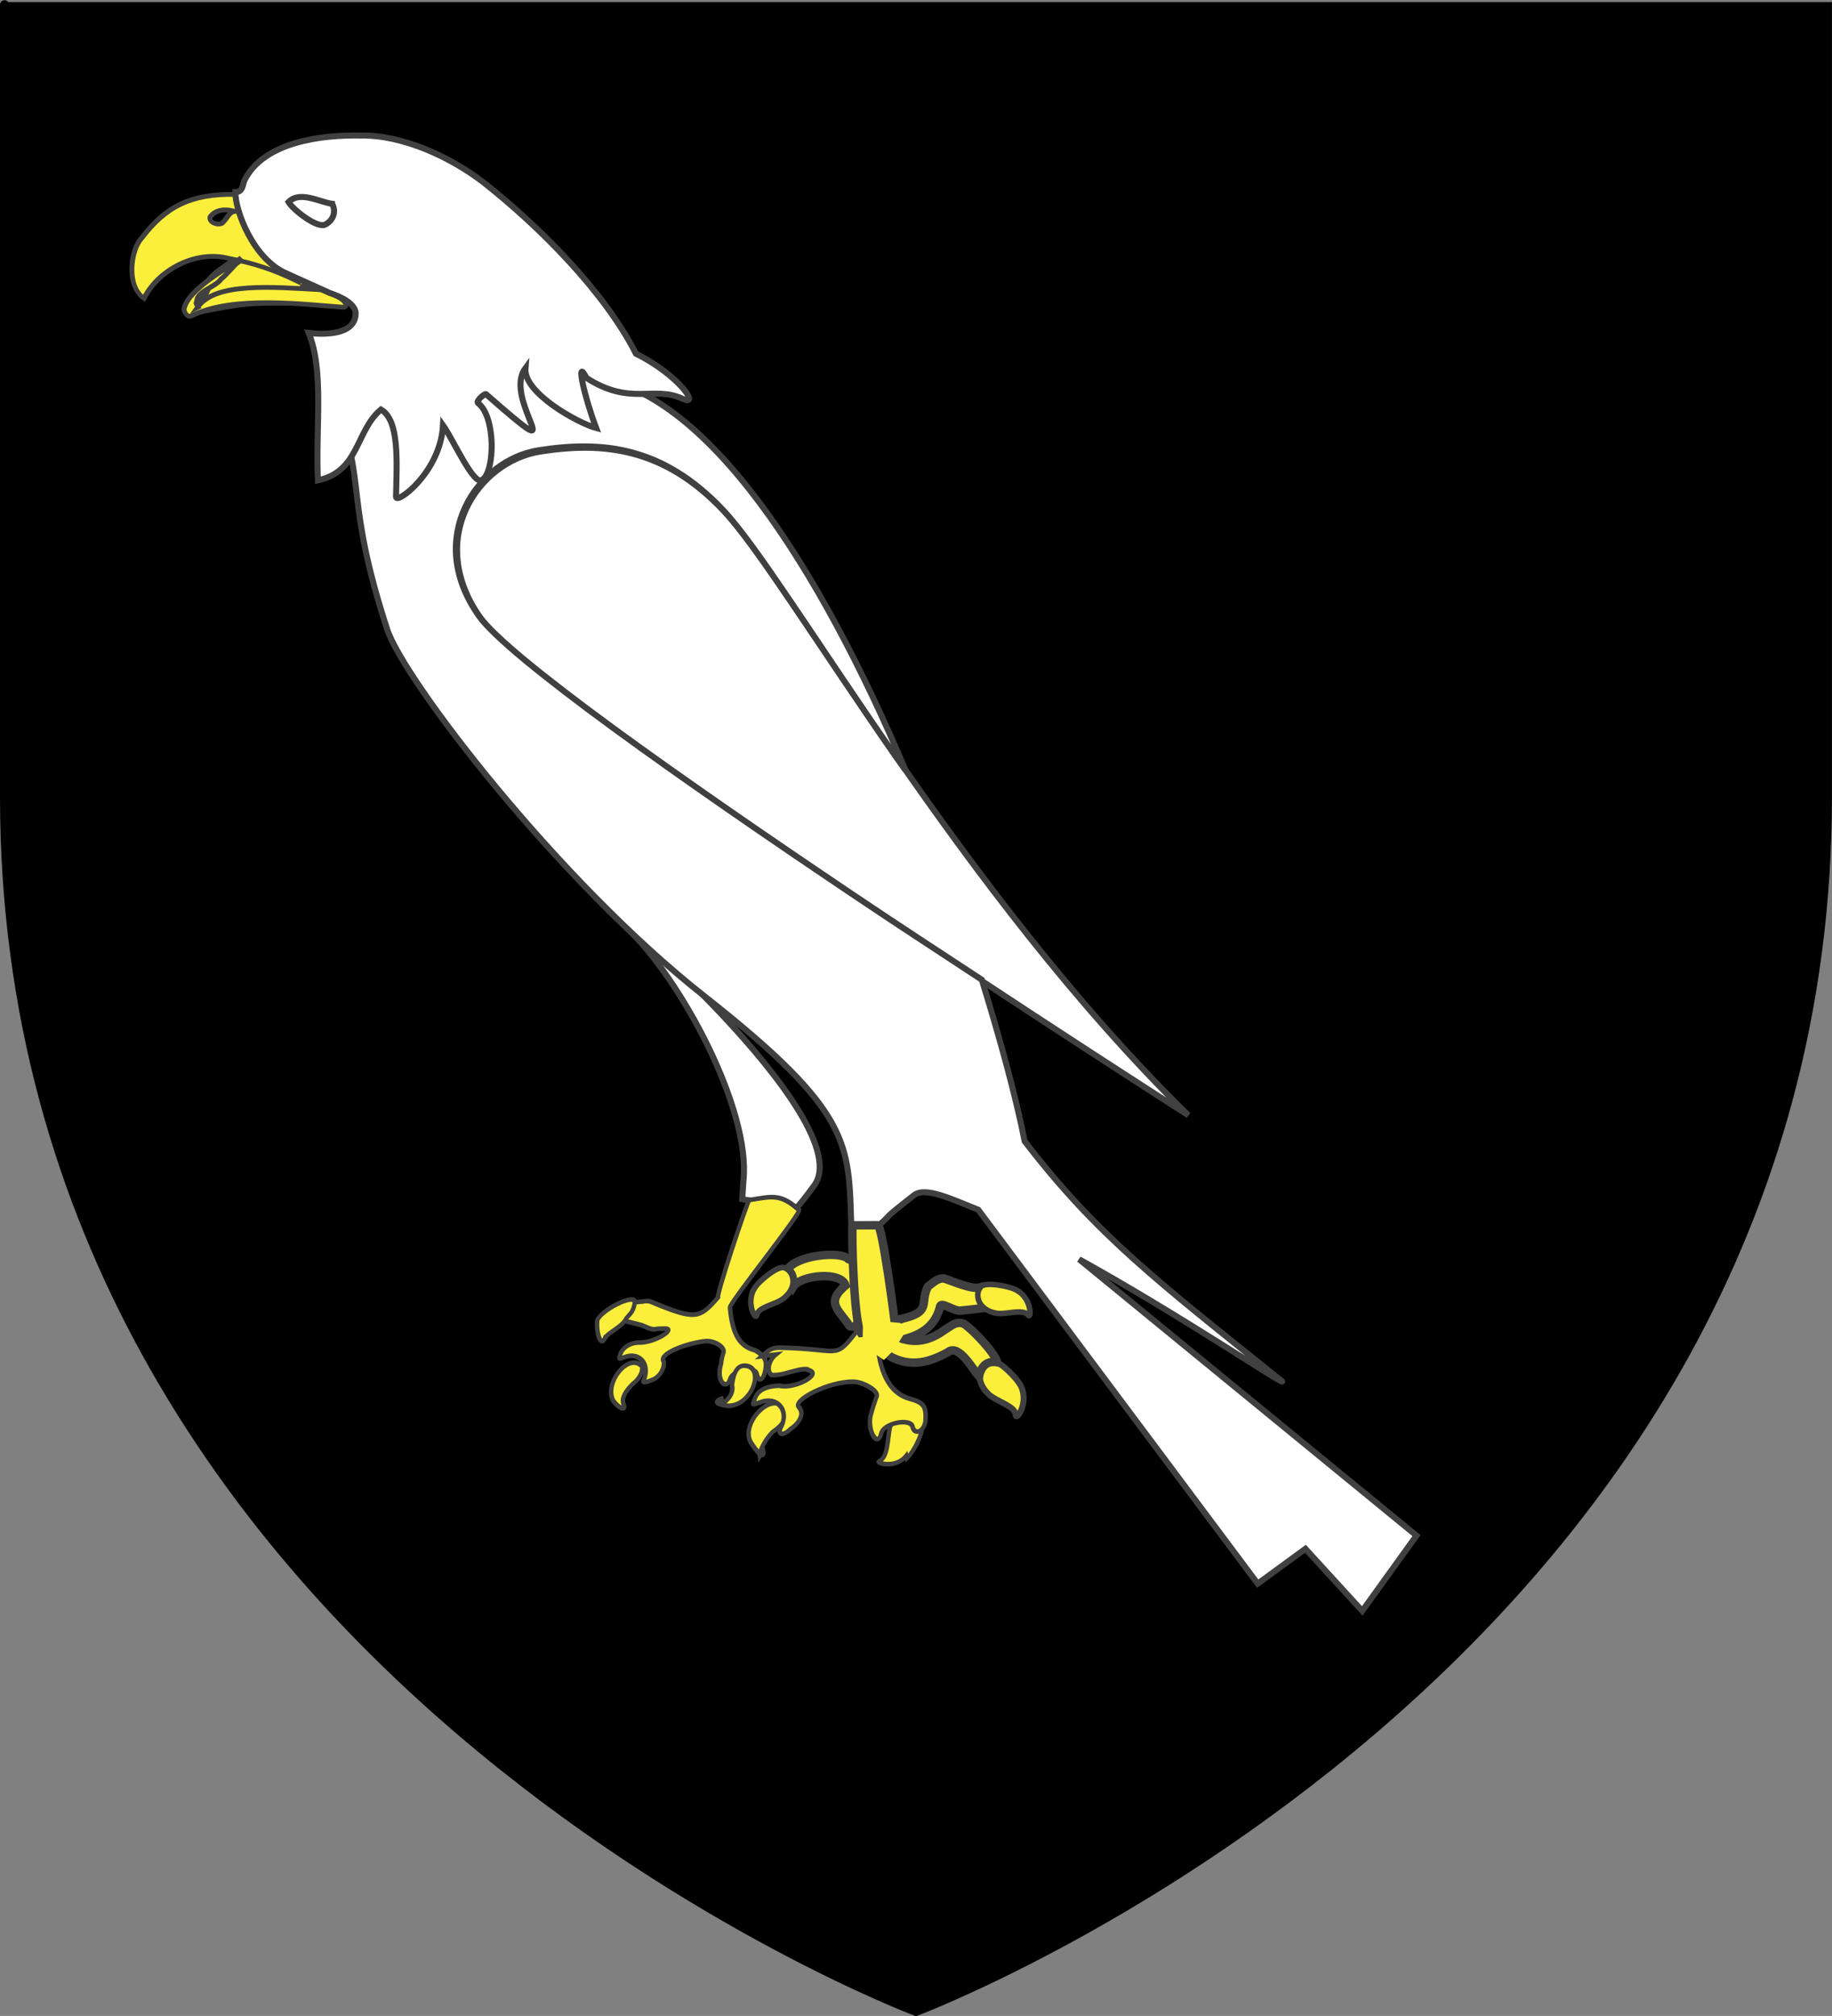 <?xml version="1.0" encoding="UTF-8" standalone="no"?>
<svg
   xmlns:dc="http://purl.org/dc/elements/1.1/"
   xmlns:cc="http://creativecommons.org/ns#"
   xmlns:rdf="http://www.w3.org/1999/02/22-rdf-syntax-ns#"
   xmlns:svg="http://www.w3.org/2000/svg"
   xmlns="http://www.w3.org/2000/svg"
   xmlns:xlink="http://www.w3.org/1999/xlink"
   xmlns:sodipodi="http://sodipodi.sourceforge.net/DTD/sodipodi-0.dtd"
   xmlns:inkscape="http://www.inkscape.org/namespaces/inkscape"
   height="660"
   width="600.015"
   version="1.0"
   id="svg2"
   sodipodi:version="0.32"
   inkscape:version="0.47 r22583"
   sodipodi:docname="blason imaginaire d'Artus ly Blois.svg"
   inkscape:export-filename="/Users/olivier/Desktop/Blason Rouge/Blason_Vide_3D.png"
   inkscape:export-xdpi="144"
   inkscape:export-ydpi="144"
   inkscape:output_extension="org.inkscape.output.svg.inkscape">
  <rect width="100%" height="100%" fill="#808080" stroke="none"/>
  <sodipodi:namedview
     inkscape:window-height="850"
     inkscape:window-width="1440"
     inkscape:pageshadow="2"
     inkscape:pageopacity="0.0"
     guidetolerance="10.0"
     gridtolerance="10.0"
     objecttolerance="10.0"
     borderopacity="1.0"
     bordercolor="#666666"
     pagecolor="#ffffff"
     id="base"
     showgrid="false"
     height="660px"
     inkscape:zoom="0.70710678"
     inkscape:cx="301.37671"
     inkscape:cy="225.71701"
     inkscape:window-x="-8"
     inkscape:window-y="-8"
     inkscape:current-layer="layer3"
     showguides="true"
     inkscape:guide-bbox="true"
     inkscape:window-maximized="1" />
  <desc
     id="desc4">Flag of Canton of Valais (Wallis)</desc>
  <defs
     id="defs6">
    <inkscape:perspective
       sodipodi:type="inkscape:persp3d"
       inkscape:vp_x="0 : 330.00015 : 1"
       inkscape:vp_y="0 : 1000 : 0"
       inkscape:vp_z="600.01459 : 330.00015 : 1"
       inkscape:persp3d-origin="300.00729 : 220.0001 : 1"
       id="perspective25" />
    <linearGradient
       id="linearGradient2893">
      <stop
         style="stop-color: white; stop-opacity: 0.314;"
         offset="0"
         id="stop2895" />
      <stop
         id="stop2897"
         offset="0.19"
         style="stop-color: white; stop-opacity: 0.251;" />
      <stop
         style="stop-color: rgb(107, 107, 107); stop-opacity: 0.125;"
         offset="0.6"
         id="stop2901" />
      <stop
         style="stop-color: black; stop-opacity: 0.125;"
         offset="1"
         id="stop2899" />
    </linearGradient>
    <radialGradient
       inkscape:collect="always"
       xlink:href="#linearGradient2893"
       id="radialGradient3163"
       gradientUnits="userSpaceOnUse"
       gradientTransform="matrix(1.353, 0, 0, 1.349, -74.394, -85.747)"
       cx="221.445"
       cy="226.331"
       fx="221.445"
       fy="226.331"
       r="300" />
  </defs>
  <g
     inkscape:groupmode="layer"
     id="layer3"
     inkscape:label="Fond écu"
     style="display:inline"
     transform="translate(-3.235,1.25253e-6)">
    <path
       id="path2855"
       style="fill:#000000;fill-opacity:1;fill-rule:evenodd;stroke:none;stroke-width:1px;stroke-linecap:butt;stroke-linejoin:miter;stroke-opacity:1"
       d="M 303.235,658.5 C 303.235,658.5 601.735,546.18 601.735,260.728 C 601.735,-24.723 601.735,2.176 601.735,2.176 L 4.735,2.176 L 4.735,260.728 C 4.735,546.18 303.235,658.5 303.235,658.5 z"
       sodipodi:nodetypes="cccccc" />
    <path
       style="fill:#fcef3c;fill-opacity:1;fill-rule:evenodd;stroke:#404040;stroke-width:2.77;stroke-linecap:butt;stroke-linejoin:miter;stroke-miterlimit:4;stroke-opacity:1;stroke-dasharray:none"
       d="m 261.069,415.684 c 2.421,1.103 1.849,4.953 2.046,5.488 2.371,-3.701 15.548,-5.115 17.043,-0.346 -6.042,5.213 -3.148,7.216 0.693,12.345 0.945,1.825 0.938,0.793 2.753,1.316 0.618,-3.308 2.712,-3.7 3.181,-4.334 -6.04,-5.017 2.985,-7.366 1.624,-12.521 -1.671,-4.616 -4.474,-4.202 -7.298,-5.399 -2.614,-2.88 -17.097,-1.229 -20.042,3.451 z"
       id="path18625"
       sodipodi:nodetypes="ccccccccc" />
    <path
       d="m 299.815,252.152 c -1.12,-1.602 -2.395,-3.321 -3.492,-4.901 -12.984,-18.709 -24.298,-35.862 -33.752,-49.793 -4.727,-6.966 -8.987,-13.159 -12.741,-18.301 -3.754,-5.142 -7.019,-9.25 -9.74,-12.148 -2.476,-2.638 -4.984,-4.978 -7.473,-7.039 -2.489,-2.06 -4.973,-3.831 -7.473,-5.37 -2.501,-1.539 -4.962,-2.836 -7.473,-3.91 -2.511,-1.075 -5.076,-1.94 -7.596,-2.607 -2.52,-0.667 -5.007,-1.145 -7.535,-1.46 -2.527,-0.315 -5.062,-0.45 -7.596,-0.469 -5.067,-0.038 -10.17,0.445 -15.253,1.251 -2.541,0.403 -5.03,1.138 -7.412,2.19 -2.382,1.052 -4.64,2.4 -6.738,4.015 -2.098,1.615 -4.008,3.538 -5.697,5.631 -1.689,2.093 -3.134,4.397 -4.288,6.882 -1.154,2.485 -2.017,5.133 -2.512,7.925 -0.495,2.793 -0.657,5.693 -0.368,8.707 0.29,3.014 1.006,6.13 2.205,9.281 1.2,3.151 2.911,6.34 5.146,9.541 1.168,1.674 3.108,3.787 5.697,6.257 2.589,2.47 5.806,5.301 9.617,8.447 7.622,6.29 17.476,13.834 28.79,22.107 11.314,8.272 24.076,17.296 37.489,26.591 13.413,9.294 27.492,18.851 41.409,28.207 15.42,10.366 27.799,18.382 41.777,27.582"
       style="fill:#ffffff;fill-opacity:1;fill-rule:evenodd;stroke:#404040;stroke-width:1.973;stroke-linecap:butt;stroke-linejoin:miter;stroke-miterlimit:4;stroke-opacity:1;stroke-dasharray:none"
       id="path5773" />
    <path
       d="m 392.431,365.127 c 0,0 -213.335,-136.307 -232.026,-163.089 -17.877,-25.615 -0.635,-50.963 19.695,-54.186 20.33,-3.223 40.58,-1.496 60.386,19.605 21.767,23.19 77.56,124.87 151.945,197.67 z"
       style="fill:#ffffff;fill-opacity:1;fill-rule:evenodd;stroke:#404040;stroke-width:1.973;stroke-linecap:butt;stroke-linejoin:miter;stroke-miterlimit:4;stroke-opacity:1;stroke-dasharray:none"
       id="path5775" />
    <path
       d="m 269.723,388.367 c 16.578,-21.3 -76.849,-100.87 -61.346,-84.653 18.121,16.852 40.812,59.834 38.356,82.795 -0.089,0.829 -0.405,6.078 -0.405,6.078 l 17.348,3.094 c 0,0 0.298,0.476 6.047,-7.315 z"
       style="fill:#ffffff;fill-opacity:1;fill-rule:evenodd;stroke:#404040;stroke-width:1.973;stroke-linecap:butt;stroke-linejoin:miter;stroke-miterlimit:4;stroke-opacity:1;stroke-dasharray:none"
       id="path5789"
       sodipodi:nodetypes="ccsccc" />
    <g
       id="Falcon-feet"
       style="fill:#fcef3c;stroke:#404040;stroke-width:0.001;stroke-miterlimit:4;stroke-opacity:1;stroke-dasharray:none"
       transform="matrix(1410.285,-525.089,370.167,1422.51,-471.26,-555.369)">
      <path
         id="path2249"
         d="m 0.276,0.792 c -2.4947e-4,5.093e-5 -5.5783e-4,1.5423e-4 -9.026e-4,2.9895e-4 -0.001,6.2482e-4 -0.002,0.002 -0.002,0.003 l 0.003,0.002 c 0.001,7.7758e-4 0.002,0.002 0.003,0.002 6.7578e-4,1.3014e-4 0.001,3.4611e-4 0.002,6.4391e-4 0.002,0.001 -0.003,0.002 -0.006,0.001 -0.002,-8.3672e-4 -0.004,-5.295e-4 -0.005,7.8636e-4 -6.9012e-4,0.001 -6.3457e-4,0.001 7.5946e-4,0.001 0.003,-5.842e-5 0.005,0.003 0.003,0.006 -9.7264e-4,9.142e-4 -9.804e-5,0.001 0.002,9.0552e-4 0.002,-3.8545e-4 0.003,-0.002 0.003,-0.003 -7.5977e-4,-0.002 0.006,-0.002 0.01,-9.3947e-4 0.002,6.2838e-4 0.004,0.003 0.003,0.004 -1.0079e-4,1.8964e-4 -6.5243e-4,0.001 -0.001,0.002 -0.002,0.003 -5.0075e-4,0.006 0.001,0.004 0.001,-0.002 0.006,-0.001 0.006,8.2595e-4 -6.37e-5,0.002 0.001,0.002 0.002,-1.022e-5 9.9841e-4,-0.002 7.1927e-4,-0.003 -0.001,-0.005 -0.003,-0.002 -0.004,-0.005 -0.003,-0.011 1.6079e-4,-0.001 0.02,-0.014 0.02,-0.015 -0.003,-0.005 -0.005,-0.005 -0.01,-0.006 -5.25e-4,1.8838e-4 -0.012,0.017 -0.012,0.018 -0.005,0.003 -0.006,0.003 -0.014,-0.004 -0.001,-0.001 -0.002,-0.001 -0.002,-0.001 z"
         style="fill:#fcef3c;stroke:#404040;stroke-width:0.001;stroke-miterlimit:4;stroke-opacity:1;stroke-dasharray:none"
         sodipodi:nodetypes="cscccsssssssssssssssccssc" />
      <g
         id="Falcon-claws"
         style="fill:#fcef3c;stroke:#404040;stroke-width:0.001;stroke-miterlimit:4;stroke-opacity:1;stroke-dasharray:none"
         transform="translate(-0.185,0.198)">
        <path
           id="path2243"
           d="m 0.453,0.599 c 3.6327e-4,-5.3856e-4 0.004,-0.001 0.005,-0.002 0.001,-0.001 0.002,-6.4534e-4 0.003,-0.003 5.9714e-4,-0.002 -0.008,-9.4977e-4 -0.009,9.8934e-4 -0.001,0.003 -5.6462e-4,0.006 8.6622e-4,0.004 z"
           style="fill:#fcef3c;stroke:#404040;stroke-width:0.001;stroke-miterlimit:4;stroke-opacity:1;stroke-dasharray:none"
           sodipodi:nodetypes="csssc" />
        <path
           id="path2245"
           d="m 0.453,0.614 c 9.646e-5,-0.001 0.001,-0.002 0.003,-0.003 0.002,-6.3744e-4 0.003,-0.002 0.003,-0.003 -0.002,-0.004 -0.009,4.4983e-4 -0.008,0.005 7.6262e-4,0.002 0.002,0.003 0.002,0.002 z"
           style="fill:#fcef3c;stroke:#404040;stroke-width:0.001;stroke-miterlimit:4;stroke-opacity:1;stroke-dasharray:none"
           sodipodi:nodetypes="csssc" />
        <path
           id="path2253"
           d="m 0.479,0.636 c 1.2006e-4,-0.001 0.002,-0.003 0.004,-0.004 0.003,-7.9339e-4 0.004,-0.002 0.004,-0.004 -0.002,-0.005 -0.011,4.136e-5 -0.009,0.005 9.4919e-4,0.003 0.002,0.004 0.002,0.002 z"
           style="fill:#fcef3c;stroke:#404040;stroke-width:0.001;stroke-miterlimit:4;stroke-opacity:1;stroke-dasharray:none"
           sodipodi:nodetypes="csssc" />
        <path
           id="path2255"
           d="m 0.51,0.648 c 0.002,-8.82e-4 0.006,-0.005 0.005,-0.007 -6.9677e-4,-0.002 -0.005,-0.004 -0.007,-5.6738e-4 -0.001,0.002 -0.002,0.006 -0.004,0.006 -0.001,5.733e-5 0.003,0.003 0.006,0.001 z"
           style="fill:#fcef3c;stroke:#404040;stroke-width:0.001;stroke-miterlimit:4;stroke-opacity:1;stroke-dasharray:none"
           sodipodi:nodetypes="csssc" />
        <path
           id="use2174"
           d="m 0.474,0.622 c 0.001,4.84e-6 0.003,-0.001 0.003,-0.003 8.3638e-4,-0.002 0.002,-0.004 0.004,-0.003 0.004,0.002 -0.001,0.009 -0.006,0.007 -0.002,-9.7506e-4 -0.003,-0.002 -0.001,-0.002 z"
           style="fill:#fcef3c;stroke:#404040;stroke-width:0.001;stroke-miterlimit:4;stroke-opacity:1;stroke-dasharray:none"
           sodipodi:nodetypes="csssc" />
      </g>
      <path
         id="path2257"
         d="m 0.303,0.814 c -0.002,7.1408e-4 -0.003,0.003 -0.002,0.004 0.002,7.895e-4 0.003,6.1459e-4 0.006,0.001 8.4111e-4,1.6198e-4 0.002,4.3078e-4 0.002,8.0144e-4 0.003,0.002 -0.004,0.003 -0.007,0.001 -0.003,-0.001 -0.005,-6.5903e-4 -0.006,9.7874e-4 -8.5895e-4,0.001 -7.8981e-4,0.001 9.4527e-4,0.001 0.004,-7.271e-5 0.006,0.004 0.003,0.007 -0.001,0.001 -1.2203e-4,0.002 0.002,0.001 0.002,-4.7975e-4 0.004,-0.002 0.003,-0.004 -9.4564e-4,-0.002 0.008,-0.003 0.013,-0.001 0.002,7.821e-4 0.005,0.004 0.004,0.005 -1.2544e-4,2.3604e-4 -8.1204e-4,0.001 -0.002,0.003 -0.002,0.003 -6.2325e-4,0.008 0.001,0.005 0.001,-0.002 0.007,-0.001 0.007,0.001 -7.928e-5,0.002 0.002,0.002 0.003,-1.272e-5 0.001,-0.003 8.9523e-4,-0.004 -0.002,-0.006 -0.003,-0.002 -0.005,-0.006 -0.004,-0.013 7.9991e-4,-0.006 4.3537e-4,-0.008 -0.004,-0.005 -0.006,0.004 -0.004,0.002 -0.017,-0.003 -0.002,-6.7513e-4 -0.003,1.2513e-4 -0.004,4.9692e-4 z"
         style="fill:#fcef3c;stroke:#404040;stroke-width:0.001;stroke-miterlimit:4;stroke-opacity:1;stroke-dasharray:none"
         sodipodi:nodetypes="cscsssssssssssssssssc" />
    </g>
    <g
       id="Falcon-beak"
       style="fill:#fcef3c;stroke:#404040;stroke-width:0.001;stroke-miterlimit:4;stroke-opacity:1;stroke-dasharray:none"
       transform="matrix(830.335,1411.225,-1377.298,679.415,499.839,-811.649)">
      <path
         sodipodi:nodetypes="ccccc"
         id="rect4093"
         d="m -0.27,0.586 c 0.01,-0.002 0.01,-0.002 0.02,-0.002 0.007,-0.008 0.005,-0.011 0.005,-0.021 -0.01,0 -0.006,0.012 -0.016,0.012 -0.007,0.005 -0.006,0.004 -0.009,0.011 z"
         style="fill:#fcef3c;fill-opacity:1;stroke:#404040;stroke-width:0.002;stroke-opacity:1;stroke-dashoffset:0"
         transform="matrix(0.434,-0.901,0.856,0.516,0,0)" />
      <path
         id="path31194"
         d="m 0.387,0.524 c 0.006,-0.005 0.006,-0.005 0,0 z m 0,0 c -0.005,0.003 -0.011,0.005 -0.02,0.002 -0.004,0.008 -0.004,0.014 -3.5728e-4,0.022 0.001,0.003 0.007,0.008 0.011,0.006 -0.004,-0.006 -0.004,-0.015 3.5728e-4,-0.02 0.003,-0.004 0.006,-0.007 0.01,-0.01 z m -0.017,0.004 c -2.8925e-4,0.001 6.411e-4,0.002 8.932e-4,0.003 6.722e-4,0.001 -0.001,0.003 -0.002,0.002 -0.001,-0.002 1.0399e-4,-0.004 0.001,-0.005 z"
         style="fill:#fcef3c;stroke:#404040;stroke-width:0.001;stroke-miterlimit:4;stroke-opacity:1;stroke-dasharray:none" />
      <path
         id="path31196"
         d="m 0.384,0.545 c -5.8823e-4,0 -0.001,0 -0.001,-3.3608e-4 -0.002,-0.001 -0.001,-0.005 -0.002,-0.007 0,-5.8821e-4 -0.002,-0.006 -0.002,-0.006 5.8821e-4,0.003 8.1891e-4,0.013 0.004,0.016 2.5215e-4,3.3619e-4 0.002,6.7229e-4 0.002,-5.8823e-4 0,-0.01 0.008,-0.022 0.012,-0.029 -1.3612e-4,-0.002 -0.004,0.001 -0.005,0.002 -0.005,0.009 -0.011,0.019 -0.008,0.025 z"
         style="fill:#fcef3c;stroke:#404040;stroke-width:0.001;stroke-miterlimit:4;stroke-opacity:1;stroke-dasharray:none"
         sodipodi:nodetypes="ccccssccc" />
    </g>
    <path
       sodipodi:nodetypes="csssc"
       style="fill:#fcef3c;stroke:#404040;stroke-width:1.973;stroke-miterlimit:4;stroke-opacity:1;stroke-dasharray:none;display:inline"
       d="m 337.705,453.988 c -1.318,-2.874 -7.546,-8.991 -9.901,-8.499 -3.475,0.727 -5.819,6.261 -0.72,11.023 2.526,2.359 8.661,3.787 8.8,6.689 0.106,2.196 4.332,-3.738 1.821,-9.213 z"
       id="path3681" />
    <path
       d="m 142.361,103.629 c -41.817,28.061 -12.28,-11.524 -29.255,29.802 10.413,24.233 2.701,28.939 16.968,72.682 5.238,16.058 55.606,82.072 104.013,120.129 48.407,38.056 47.059,48.281 47.963,74.972 8.635,0.189 8.815,0.126 8.815,0.126 5.585,-4.869 -0.019,-0.865 11.706,-10.029 3.697,-2.889 12.082,1.153 21.072,4.745 l 91.517,122.423 15.62,-11.418 18.622,20.334 17.764,-24.662 -110.506,-90.461 c 32.946,18.208 67.188,41.372 66.524,39.991 -40.968,-32.888 -60.626,-47.759 -84.35,-78.626 -2.946,-14.894 -8.036,-33.399 -14.028,-52.869 -13.978,-9.2 -26.357,-17.215 -41.777,-27.582 -13.918,-9.356 -27.997,-18.913 -41.409,-28.207 -13.413,-9.294 -26.175,-18.318 -37.489,-26.591 -11.314,-8.273 -21.168,-15.817 -28.79,-22.107 -3.811,-3.145 -7.028,-5.977 -9.617,-8.447 -2.589,-2.47 -4.529,-4.583 -5.697,-6.257 -2.235,-3.202 -3.946,-6.391 -5.146,-9.541 -1.2,-3.151 -1.915,-6.266 -2.205,-9.281 -0.29,-3.014 -0.127,-5.915 0.368,-8.707 0.495,-2.793 1.357,-5.44 2.512,-7.925 1.154,-2.485 2.599,-4.79 4.288,-6.882 1.689,-2.093 3.599,-4.016 5.697,-5.631 2.098,-1.615 4.356,-2.963 6.738,-4.015 2.382,-1.052 4.871,-1.787 7.412,-2.19 5.083,-0.806 10.186,-1.29 15.253,-1.251 2.533,0.02 5.068,0.154 7.596,0.469 2.527,0.315 5.015,0.793 7.535,1.46 2.52,0.667 5.085,1.532 7.596,2.607 2.511,1.075 4.973,2.371 7.473,3.91 2.501,1.539 4.984,3.31 7.473,5.37 2.489,2.06 4.997,4.401 7.473,7.039 2.721,2.899 5.986,7.007 9.74,12.148 3.754,5.142 8.014,11.335 12.741,18.301 9.454,13.931 20.769,31.083 33.752,49.793 1.097,1.58 2.371,3.299 3.492,4.901 -27.57,-65.055 -65.281,-125.749 -104.381,-128.888 0.84,-36.475 -28.451,-19.571 -53.073,-19.635 z"
       style="fill:#ffffff;fill-opacity:1;fill-rule:evenodd;stroke:#404040;stroke-width:1.973;stroke-linecap:butt;stroke-linejoin:miter;stroke-miterlimit:4;stroke-opacity:1;stroke-dasharray:none"
       id="path5777"
       sodipodi:nodetypes="ccssccscccccccccssssssssssssssssssssssssccc" />
    <path
       style="fill:#ffffff;stroke:#404040;stroke-width:1.973;stroke-miterlimit:4;stroke-opacity:1;stroke-dasharray:none"
       id="path31182"
       d="m 97.044,89.518 14.165,6.395 c 3.339,1.107 9.03,3.585 8.482,7.222 -0.565,6.399 -9.765,6.5 -15.351,5.889 5.102,12.478 2.235,30.419 3.015,48.243 13.601,-2.91 12.337,-16.261 20.651,-23.192 6.087,3.452 5.188,17.026 4.931,28.545 -0.062,2.799 14.598,-7.988 15.393,-23.401 3.254,4.515 10.037,19.885 12.767,17.926 4.305,-2.582 4.548,-20.831 -1.278,-25.148 -0.836,-0.659 2.032,-3.145 2.589,-2.96 30.146,26.427 5.038,2.121 12.912,-8.512 -0.724,8.161 17.309,18.024 23.17,19.606 -4.028,-10.667 -6.805,-23.524 -3.187,-16.4 14.452,9.293 22.055,2.401 31.499,6.828 6.154,2.885 -1.532,-8.017 -15.27,-14.748 -10.38,-20.433 -31.724,-41.721 -49.854,-56.036 -10.909,-8.39 -26.544,-15.672 -40.424,-15.405 -11.935,-0.233 -31.813,1.769 -38.087,14.963 -0.506,1.933 -0.734,3.575 -2.843,3.544 -0.102,6.171 5.934,22.014 16.719,26.639 z"
       sodipodi:nodetypes="ccccccscccccccscccccc" />
    <path
       style="fill:#fcef3c;fill-opacity:1;fill-rule:evenodd;stroke:#404040;stroke-width:2.77;stroke-linecap:butt;stroke-linejoin:miter;stroke-miterlimit:4;stroke-opacity:1;stroke-dasharray:none"
       d="m 312.363,418.541 c -2.097,-0.135 -3.653,1.502 -5.2,2.66 -2.939,5.399 1.764,8.427 -9.416,10.73 1.114,0.306 0.532,-0.808 -1.656,1.228 -1.996,3.251 3.802,6.388 2.867,5.365 6.228,-1.545 10.73,-4.54 12.224,-10.945 0.509,-1.336 4.164,1.511 6.449,1.521 1.509,-0.192 8.492,-0.734 9.84,-1.425 -1.039,-2.078 -2.078,-4.155 -3.117,-6.233 -2.683,0.945 -9.287,-2.092 -11.99,-2.9 z"
       id="path18623"
       sodipodi:nodetypes="cccccccccc" />
    <path
       id="path3704"
       d="m 336.501,422.544 c -2.49,-1.507 -10.397,-2.946 -11.936,-1.353 -2.27,2.351 -1.195,7.777 5.151,8.768 3.143,0.49 8.555,-1.594 10.161,0.545 1.216,1.618 1.367,-5.087 -3.377,-7.959 z"
       style="fill:#fcef3c;stroke:#404040;stroke-width:1.816;stroke-miterlimit:4;stroke-opacity:1;stroke-dasharray:none;display:inline"
       sodipodi:nodetypes="csssc" />
    <path
       style="fill:#fcef3c;fill-opacity:1;fill-rule:evenodd;stroke:#404040;stroke-width:2.77;stroke-linecap:butt;stroke-linejoin:miter;stroke-miterlimit:4;stroke-opacity:1;stroke-dasharray:none"
       d="m 282.486,401.166 c -0.39,2.28 0.346,31.435 2.706,35.214 7.727,-0.911 4.749,4.92 10.051,7.954 6.564,3.24 12.336,1.713 18.438,-1.639 3.577,-2.937 8.282,5.773 10.188,7.973 0.675,-3.37 2.599,-5.282 5.981,-4.694 -0.871,-3.185 -8.181,-10.864 -10.96,-12.601 -2.557,-0.911 -3.916,0.651 -5.996,1.838 -4.115,3.024 -8.392,4.568 -13.24,3.344 -1.877,-0.237 -3.381,-1.715 -3.12,-3.693 -0.063,-0.997 -4.277,-33.748 -5.812,-33.74 l -8.236,0.042 z"
       id="path18621"
       sodipodi:nodetypes="ccccccccccsc" />
    <path
       sodipodi:nodetypes="csssc"
       style="fill:#fcef3c;stroke:#404040;stroke-width:1.816;stroke-miterlimit:4;stroke-opacity:1;stroke-dasharray:none;display:inline"
       d="m 250.227,421.945 c 1.457,-2.52 7.694,-7.588 9.81,-6.933 3.122,0.967 4.792,6.241 -0.293,10.165 -2.519,1.943 -8.266,2.722 -8.644,5.37 -0.287,2.003 -3.647,-3.801 -0.872,-8.602 z"
       id="path3732" />
    <path
       id="Falcon-eye"
       style="fill:#ffffff;stroke:#404040;stroke-width:1.973;stroke-miterlimit:4;stroke-opacity:1;stroke-dasharray:none"
       d="m 112.001,66.729 c 1.43,2.43 0.414,5.476 -2.267,6.798 -2.681,1.323 -10.569,-4.936 -11.998,-7.367 3.64,-3.806 10.118,-0.023 14.265,0.568 z" />
    <path
       style="fill:#fcef3c;stroke:none;stroke-width:1px;stroke-linecap:butt;stroke-linejoin:miter;stroke-opacity:1;fill-opacity:1"
       d="m 282.625,433.75 -0.125,6.75 7,4.75 3.375,-3.375 3.5,-5.625 -1.5,-3.125 -3.875,-0.375 -8.375,1 z"
       id="path2851"
       transform="translate(3.235,-1.25253e-6)" />
  </g>
  <g
     inkscape:groupmode="layer"
     id="layer4"
     inkscape:label="Meubles"
     style="display:inline"
     transform="translate(-3.235,1.25253e-6)" />
  <g
     inkscape:groupmode="layer"
     id="layer2"
     inkscape:label="Reflet final"
     transform="translate(-3.235, 1.25253e-06)"
     style="display: inline;"
     sodipodi:insensitive="true">
    <path
       sodipodi:nodetypes="cccccc"
       d="M 303.235,658.5 C 303.235,658.5 601.735,546.18 601.735,260.728 C 601.735,-24.723 601.735,2.176 601.735,2.176 L 4.735,2.176 L 4.735,260.728 C 4.735,546.18 303.235,658.5 303.235,658.5 z "
       style="opacity: 1; fill: url(#radialGradient3163) rgb(0, 0, 0); fill-opacity: 1; fill-rule: evenodd; stroke: none; stroke-width: 1px; stroke-linecap: butt; stroke-linejoin: miter; stroke-opacity: 1;"
       id="path2875"
       inkscape:export-xdpi="144"
       inkscape:export-ydpi="144" />
  </g>
  <g
     inkscape:groupmode="layer"
     id="layer1"
     inkscape:label="Contour final"
     transform="translate(-3.235, 1.25253e-06)"
     style="display: inline;"
     sodipodi:insensitive="true">
    <path
       sodipodi:nodetypes="cccccc"
       d="M 303.235,658.5 C 303.235,658.5 4.735,546.18 4.735,260.728 C 4.735,-24.723 4.735,2.176 4.735,2.176 L 601.735,2.176 L 601.735,260.728 C 601.735,546.18 303.235,658.5 303.235,658.5 z "
       style="opacity: 1; fill: none; fill-opacity: 1; fill-rule: evenodd; stroke: rgb(0, 0, 0); stroke-width: 3; stroke-linecap: butt; stroke-linejoin: miter; stroke-miterlimit: 4; stroke-dasharray: none; stroke-opacity: 1;"
       id="path1411"
       inkscape:export-xdpi="144"
       inkscape:export-ydpi="144" />
  </g>
</svg>

